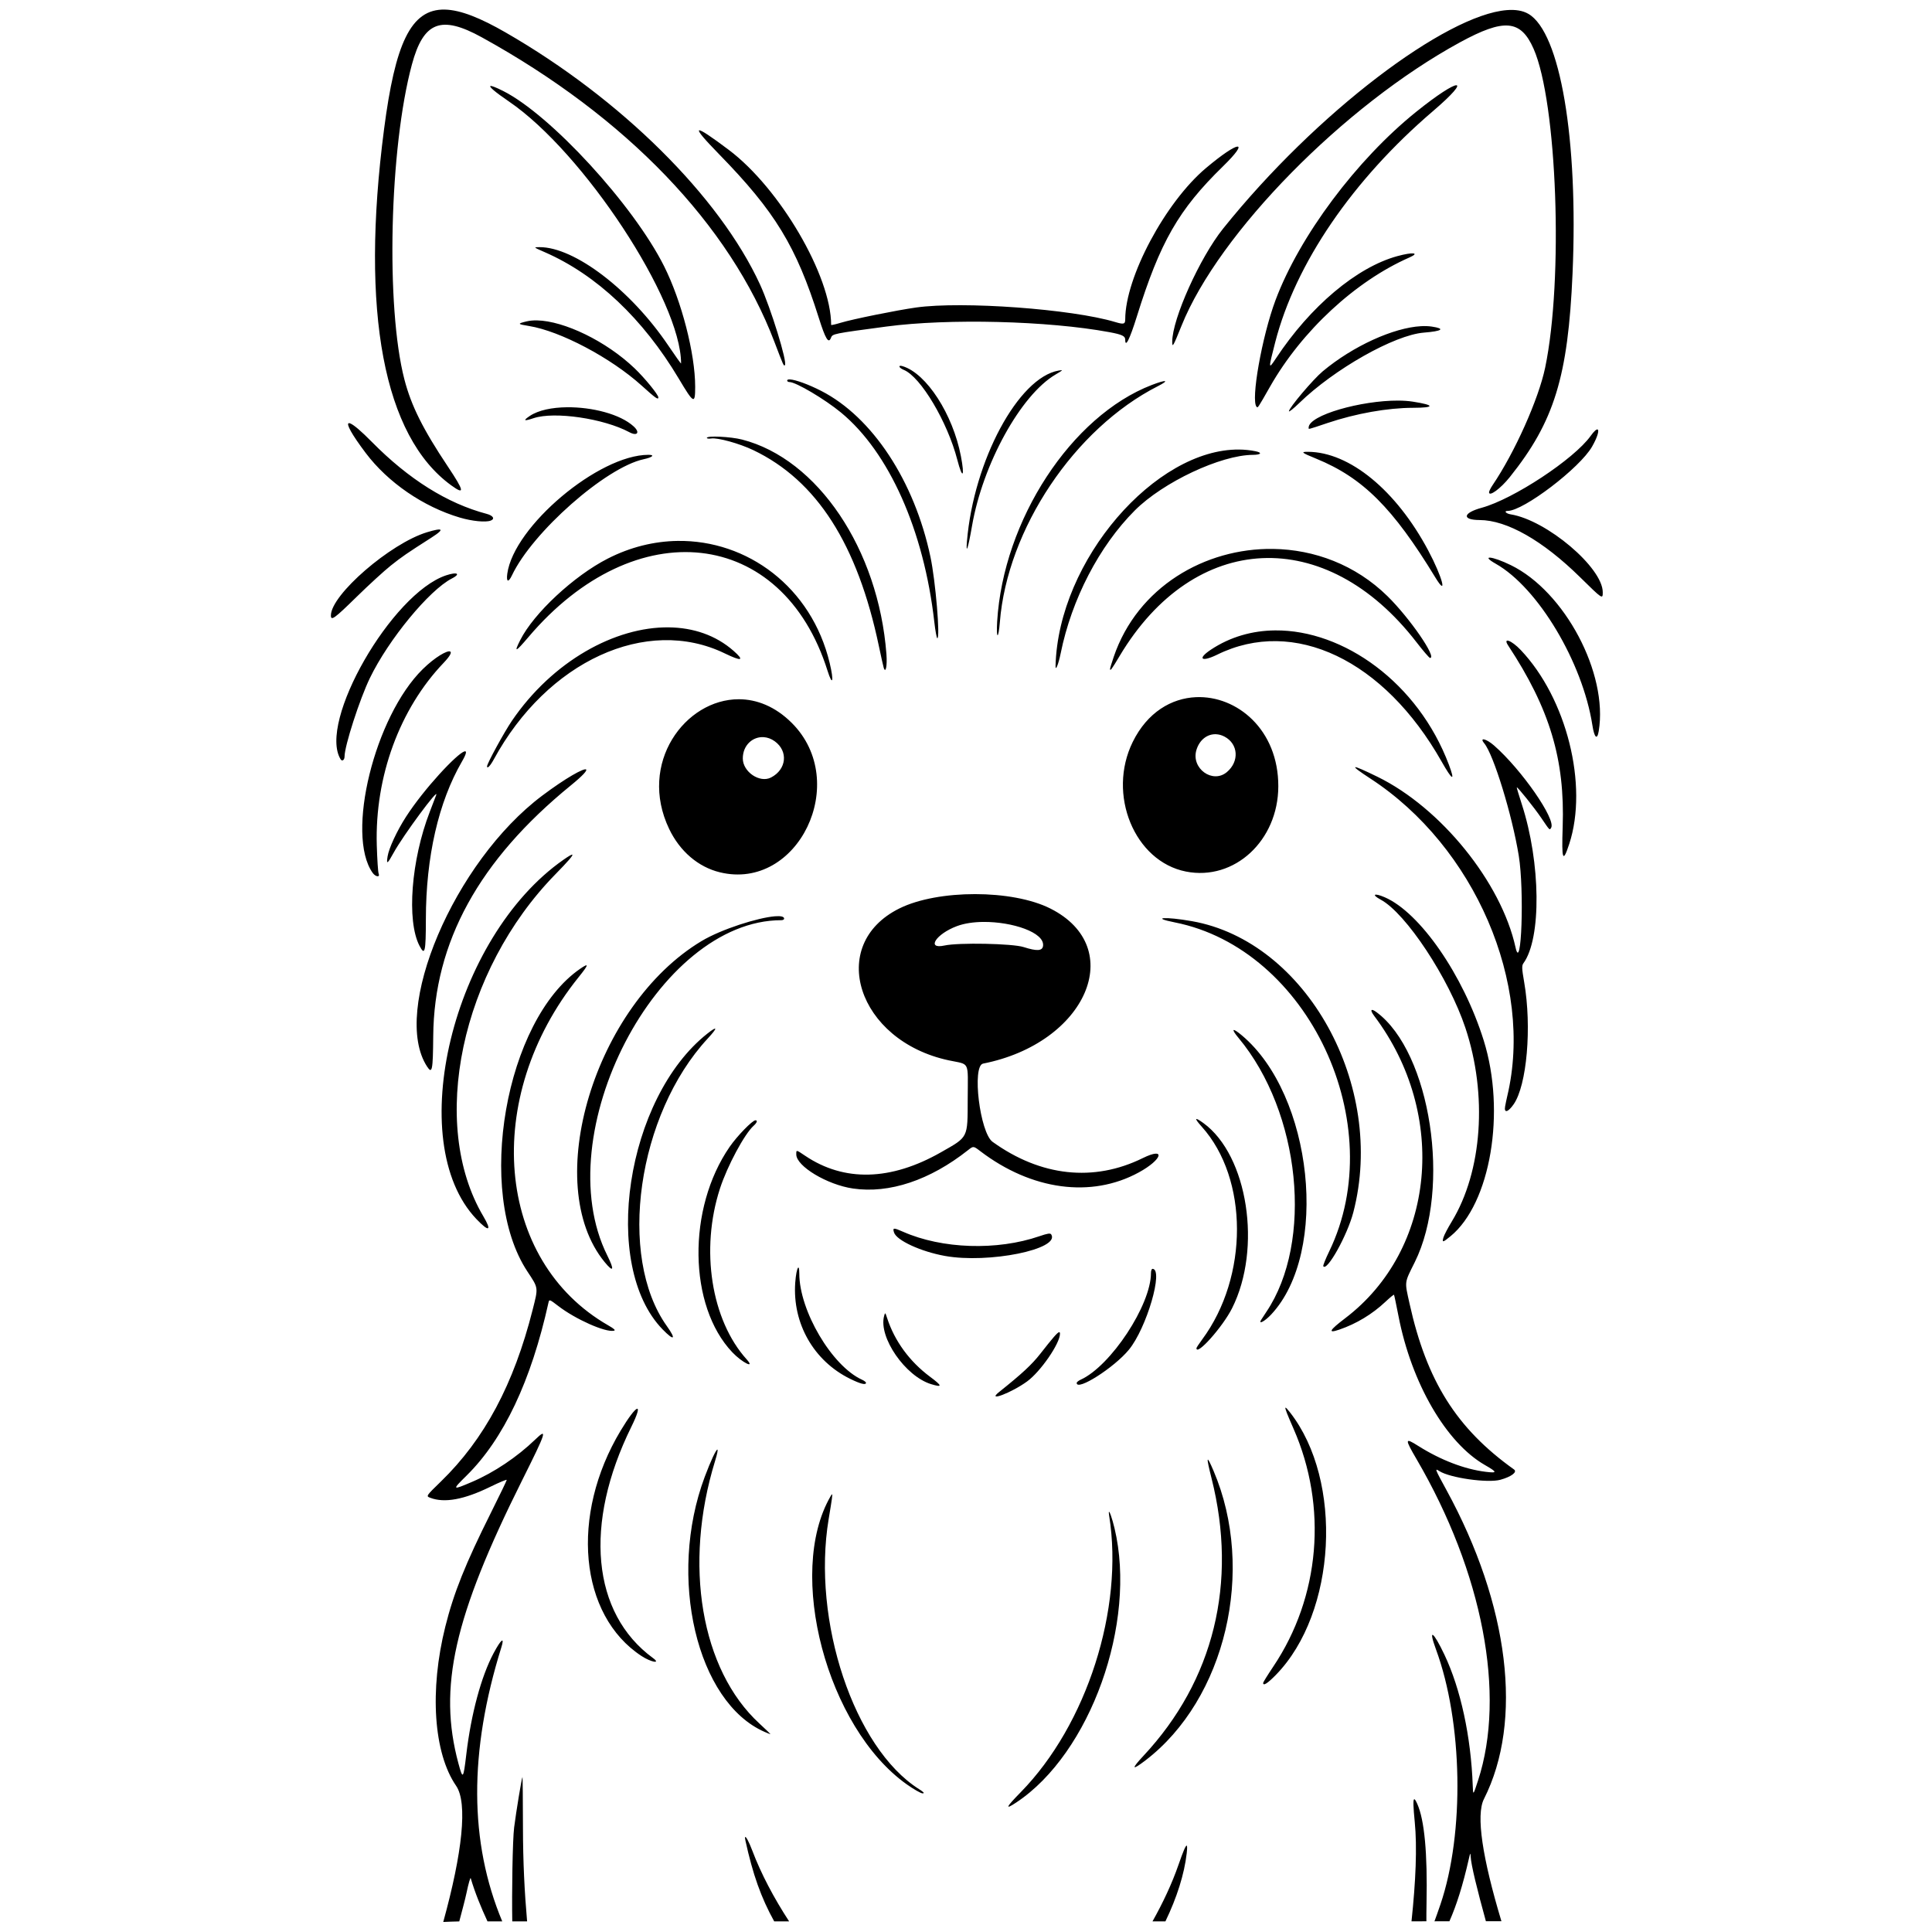 <svg xmlns="http://www.w3.org/2000/svg" width="500mm" height="500mm" viewBox="0 0 500 500" xml:space="preserve"><g transform="matrix(1.683 0 0 1.683 -152.21 -153.71)"><path d="m158.87 92.805c-5.323-0.138-7.674 5.372-9.37 18.372-3.671 28.133-0.064 47.253 10.336 54.794 2.119 1.536 2.002 0.89-0.524-2.894-3.837-5.75-5.635-9.353-6.685-13.392-2.888-11.115-2.304-35.642 1.154-48.44 1.778-6.582 4.475-7.632 10.74-4.179 22.216 12.241 38.155 28.829 45.003 46.837 1.401 3.683 1.434 3.757 1.614 3.577 0.413-0.413-2.186-8.832-3.827-12.4-6.225-13.532-21.393-28.558-39.124-38.758-3.865-2.224-6.899-3.454-9.319-3.517zm163.28 0.081c-9.374 0.744-29.276 15.71-43.627 33.595-3.584 4.466-7.824 13.894-7.827 17.402-8.6e-4 0.982 0.15 0.722 1.433-2.471 5.729-14.257 24.983-33.852 42.808-43.567 6.806-3.709 9.348-3.49 11.323 0.977 3.621 8.188 4.614 35.481 1.783 49.043-1.011 4.846-4.682 13.053-8.079 18.061-0.303 0.446-0.55 0.945-0.55 1.107 0 0.732 1.774-0.567 3.19-2.336 6.834-8.534 8.962-15.441 9.651-31.326 0.895-20.633-1.89-37.027-6.778-39.901-0.863-0.507-1.988-0.691-3.327-0.585zm-7.785 11.555c-0.587 0.021-2.793 1.384-6.137 4.072-9.186 7.384-17.968 19.138-21.65 28.979-2.087 5.577-3.837 15.464-2.903 16.399 0.191 0.191 0.157 0.242 2.067-3.111 4.882-8.572 13.125-16.209 21.434-19.859 1.668-0.733 0.518-0.856-1.871-0.201-6.248 1.714-13.371 7.71-18.641 15.693-1.197 1.813-1.203 1.708-0.132-2.451 3.116-12.109 11.881-24.95 24.258-35.54 3.132-2.68 4.164-4.001 3.576-3.98zm-148.49 0.116c-0.298 0.066 0.673 0.914 2.82 2.376 11.488 7.82 26.476 30.628 26.476 40.29 0 0.085-0.89-1.162-1.976-2.772-5.754-8.523-14.402-15.13-19.785-15.114-0.966 3e-3 -0.966 3e-3 0.806 0.777 7.958 3.475 15.1 10.215 20.605 19.447 2.316 3.885 2.52 3.984 2.518 1.234-3e-3 -5.077-2.084-13.148-4.777-18.524-4.714-9.411-17.463-23.29-24.759-26.953-1.113-0.559-1.749-0.8-1.928-0.76zm32.076 6.822c-0.248 0.105 0.773 1.32 3.048 3.649 8.619 8.824 11.884 14.179 15.348 25.173 1.029 3.267 1.504 4.047 1.872 3.079 0.238-0.626 0.309-0.64 8.537-1.736 9.515-1.267 24.829-0.883 34.239 0.858 1.985 0.367 2.475 0.598 2.475 1.165 0 1.317 0.69-0.058 1.773-3.529 3.588-11.506 6.433-16.471 13.242-23.112 4.303-4.197 2.473-4.021-2.601 0.249-6.25 5.26-12.414 16.814-12.414 23.27 0 0.737-0.239 0.8-1.534 0.409-6.632-2.003-23.511-3.235-30.634-2.235-2.967 0.416-9.787 1.798-11.597 2.35-0.801 0.244-1.457 0.391-1.457 0.327 0-7.529-7.875-20.999-15.734-26.913-2.799-2.106-4.315-3.109-4.563-3.004zm-24.92 29.221c-0.593-0.012-1.139 0.037-1.624 0.154-1.448 0.347-1.409 0.42 0.378 0.708 4.818 0.776 12.595 4.89 17.326 9.166 2.16 1.953 2.564 2.237 2.564 1.807 0-0.416-2.086-2.969-3.649-4.465-4.375-4.189-10.845-7.285-14.995-7.37zm135.92 0.89c-4.209 0.231-10.441 3.035-15.12 6.947-1.474 1.232-5.187 5.622-5.187 6.133 0 0.153 0.708-0.411 1.573-1.251 5.406-5.25 14.658-10.481 19.173-10.84 2.84-0.226 3.349-0.608 1.231-0.926-0.508-0.076-1.068-0.096-1.669-0.063zm-80.104 6.098c-0.251 0.047-0.024 0.374 0.577 0.623 2.603 1.078 6.717 7.995 8.226 13.83 0.795 3.075 1.174 2.675 0.548-0.577-1.242-6.446-5.278-12.686-8.936-13.817-0.194-0.06-0.33-0.075-0.414-0.06zm24.867 0.721c-6e-5 7e-5 -8.4e-4 3.8e-4 -9e-4 4.6e-4 -1.2e-4 1.5e-4 1e-3 -1.5e-4 9e-4 0zm-9e-4 4.6e-4c0.063-0.082-0.113-0.059-0.485 4e-3 -6.192 1.082-13.055 13.858-14.096 26.242-0.185 2.205 0.184 1.096 0.775-2.331 1.647-9.537 7.493-20.145 12.838-23.295 0.597-0.352 0.903-0.538 0.967-0.62zm-41.781 1.369c-0.284-0.017-0.446 0.037-0.446 0.175 0 0.125 0.16 0.227 0.355 0.227 0.984 0 5.426 2.63 7.92 4.688 7.392 6.102 12.75 18.125 14.351 32.201 0.157 1.378 0.364 2.506 0.459 2.506 0.472 0-0.266-8.781-1.05-12.497-2.466-11.679-8.937-21.513-16.808-25.542-1.978-1.013-3.93-1.707-4.782-1.758zm57.631 0.265c-0.183-0.037-0.881 0.153-2.01 0.587-12.377 4.766-22.837 20.77-23.776 36.38-0.164 2.735 0.196 2.829 0.412 0.107 1.134-14.323 11.479-29.781 24.291-36.298 0.933-0.475 1.266-0.74 1.083-0.777zm35.878 2.989c-5.661-0.028-13.768 2.234-13.768 4.154 0 0.29-0.238 0.348 2.881-0.7 4.395-1.477 9.245-2.338 13.197-2.346 3.371-6e-3 3.343-0.419-0.065-0.948-0.678-0.105-1.437-0.156-2.245-0.16zm-127.8 1.024c-2.294 0.022-4.401 0.445-5.721 1.329-1.109 0.744-0.93 0.851 0.581 0.348 3.199-1.065 10.777 0.047 14.717 2.159 1.223 0.655 1.682 0.047 0.667-0.885-2.08-1.909-6.422-2.987-10.245-2.951zm-33.573 2.449c-0.413 0.104 0.426 1.687 2.61 4.585 3.418 4.536 8.864 8.272 14.475 9.931 1.889 0.558 3.969 0.762 4.745 0.464 0.683-0.262 0.378-0.771-0.622-1.036-6.064-1.607-11.99-5.32-17.652-11.062-1.664-1.687-2.774-2.615-3.302-2.836-0.11-0.046-0.195-0.061-0.254-0.046zm192.03 0.967c-0.167-0.05-0.526 0.245-1.063 0.996-2.55 3.563-11.875 9.711-16.75 11.043-2.908 0.795-3.088 1.875-0.314 1.887 4.192 0.017 9.71 3.157 15.432 8.782 3.477 3.418 3.497 3.431 3.497 2.324 0-3.789-8.615-11.08-14.156-11.979-0.726-0.118-1.09-0.529-0.468-0.529 2.436 0 11.101-6.6 12.982-9.889 0.861-1.505 1.118-2.55 0.84-2.634zm-134.92 1.115c-1.131-0.053-2.042-4e-3 -2.042 0.179 0 0.106 0.303 0.148 0.674 0.094 1.019-0.15 4.333 0.768 6.475 1.793 9.754 4.668 16.017 14.455 19.314 30.183 0.325 1.551 0.652 3.017 0.726 3.258 0.304 0.99 0.561-0.264 0.424-2.071-1.22-16.123-10.577-30.028-22.209-33.003-0.879-0.225-2.231-0.38-3.362-0.433zm79.784 1.972c-12.807-0.117-27.784 16.96-28.208 33.271-0.023 0.902 0.447-0.248 0.785-1.918 1.681-8.315 5.933-16.513 11.405-21.989 4.35-4.353 13.218-8.525 18.167-8.548 1.252-6e-3 1.478-0.339 0.379-0.559-0.83-0.166-1.674-0.25-2.528-0.258zm10.618 0.349c-1.175-6e-3 -1.021 0.124 1.267 1.06 7.155 2.929 11.786 7.549 18.313 18.269 1.939 3.184 1.08-0.066-1.1-4.163-4.92-9.247-12.1-15.139-18.48-15.167zm-101.43 0.462c-7.645 0-20.704 10.999-21.702 18.278-0.178 1.297 0.166 1.416 0.719 0.25 3.157-6.653 14.422-16.587 20.235-17.846 1.378-0.298 1.799-0.682 0.748-0.682zm-32.055 11.496c-0.096-0.027-0.274-0.017-0.533 0.03-0.345 0.062-0.835 0.19-1.469 0.383-5.639 1.716-14.768 9.621-14.768 12.789 0 0.881 0.533 0.495 3.947-2.852 1.868-1.831 4.235-3.998 5.261-4.815 1.721-1.37 2.442-1.866 6.236-4.29 1.173-0.749 1.616-1.163 1.327-1.244zm36.547 1.743c-3.569 0.051-7.23 0.922-10.753 2.723-5.213 2.664-11.365 8.394-13.453 12.532-1.002 1.984-0.733 1.886 1.256-0.458 16.451-19.39 39.059-16.854 45.998 5.161 0.783 2.484 1.013 1.657 0.331-1.189-2.802-11.688-12.673-18.92-23.379-18.768zm91.574 1.231c-10.491-0.154-20.867 5.868-24.517 16.601-0.308 0.905-0.56 1.732-0.56 1.837 0 0.413 0.221 0.116 1.463-1.965 11.485-19.245 31.712-20.188 45.654-2.129 1.028 1.332 1.967 2.422 2.086 2.422 1.108 0-3.127-6.148-6.545-9.501-4.95-4.856-11.286-7.173-17.581-7.265zm33.398 1.344c-0.519-0.047-0.373 0.254 0.839 0.941 6.49 3.677 13.347 15.139 14.853 24.827 0.301 1.935 0.738 2.339 0.975 0.901 1.464-8.857-5.213-21.464-13.514-25.517-1.451-0.708-2.635-1.105-3.154-1.152zm-159.04 2.443c-0.105-0.022-0.262-0.022-0.468 7e-3 -0.274 0.038-0.631 0.124-1.059 0.266-8.386 2.785-19.748 22.593-16.228 28.289 0.231 0.373 0.604 0.109 0.604-0.428 0-1.623 2.326-8.823 3.9-12.072 2.873-5.931 9.12-13.516 12.601-15.301 0.8-0.41 0.963-0.693 0.649-0.761zm32.706 8.274c-8.254-0.095-17.881 5.199-24.128 14.379-1.185 1.741-3.817 6.561-3.817 6.989 0 0.444 0.49-0.058 1.037-1.064 8.217-15.098 23.494-22.115 35.502-16.307 2.638 1.276 3.104 1.144 1.365-0.387-2.738-2.41-6.207-3.567-9.959-3.609zm93.254 0.469c-3.499 0.03-6.89 0.971-9.89 2.962-2.149 1.427-1.464 1.963 0.975 0.764 11.789-5.794 25.65 0.809 34.497 16.436 1.676 2.961 2.129 3.158 1.125 0.491-4.75-12.621-16.211-20.742-26.708-20.653zm35.931 1.616c-0.412-0.149-0.541 0.05-0.116 0.696 6.397 9.717 8.748 17.532 8.389 27.896-0.177 5.13 0.022 5.647 1.01 2.623 2.947-9.018-0.396-22.375-7.464-29.82-0.711-0.749-1.408-1.246-1.82-1.395zm-162.81 1.625c-0.454-0.185-2.312 0.857-4.203 2.713-7.404 7.266-11.878 25.438-7.713 31.324 0.451 0.637 1.178 0.729 0.925 0.117-0.093-0.224-0.221-2.191-0.285-4.371-0.308-10.527 3.516-20.957 10.279-28.035 1.035-1.084 1.269-1.636 0.997-1.747zm114.7 7.025c-3.763 0.163-7.478 2.311-9.727 6.876-3.977 8.069 0.26 18.384 8.191 19.942 7.438 1.461 14.169-4.754 14.19-13.103 0.022-8.747-6.382-13.987-12.653-13.715zm-70.306 0.32c-8.249-0.012-15.536 9.834-10.718 19.929 1.648 3.453 4.483 5.878 7.814 6.684 12.029 2.912 20.126-13.895 11.061-22.96-2.551-2.551-5.407-3.65-8.157-3.654zm73.356 5.379c0.44 0.015 0.895 0.134 1.339 0.37 2.121 1.125 2.297 3.819 0.356 5.452-2.195 1.847-5.531-0.569-4.685-3.393 0.469-1.566 1.669-2.472 2.99-2.429zm-69.51 0.452c0.562 0.039 1.139 0.241 1.68 0.632 2.111 1.529 1.819 4.341-0.58 5.573-1.731 0.889-4.333-0.872-4.333-2.934 0-2.047 1.546-3.39 3.232-3.272zm110.78 0.353c-0.327-0.073-0.401 0.107 4.6e-4 0.591 1.441 1.736 4.295 11.029 5.311 17.294 0.864 5.326 0.409 18.22-0.497 14.095-2.196-10-11.473-21.467-21.227-26.24-4.195-2.053-4.533-1.968-1.093 0.274 16.041 10.456 25.152 31.585 21.049 48.818-0.107 0.449-0.256 1.165-0.332 1.59-0.192 1.076 0.44 0.926 1.304-0.309 2.044-2.92 2.821-11.9 1.626-18.793-0.364-2.099-0.381-2.542-0.114-2.908 2.785-3.809 2.667-15.464-0.248-24.442-0.456-1.405-0.806-2.576-0.778-2.605 0.106-0.106 2.696 3.125 3.759 4.692 1.354 1.994 1.281 1.922 1.526 1.526 0.784-1.269-4.542-8.95-8.777-12.655-0.605-0.529-1.183-0.855-1.51-0.928zm-156.82 1.837c-1.151 0.351-6.205 5.74-8.99 10.067-1.384 2.15-2.62 4.809-2.821 6.066-0.211 1.32-0.044 1.219 0.94-0.571 1.454-2.645 7.029-10.193 6.527-8.837-0.095 0.256-0.537 1.41-0.983 2.564-2.86 7.401-3.581 16.735-1.59 20.585 0.84 1.625 0.985 1.027 0.99-4.093 0.01-9.574 1.939-17.998 5.549-24.226 0.712-1.229 0.762-1.671 0.378-1.554zm18.711 2.777c-0.338-0.237-3.104 1.291-6.751 4.028-13.564 10.18-23.3 33.113-17.693 41.671 0.775 1.182 0.892 0.592 0.937-4.7 0.122-14.437 7.038-27.036 21.16-38.549 1.879-1.531 2.55-2.308 2.346-2.45zm-2.12 13.107c-0.092-0.054-0.544 0.207-1.344 0.765-17.08 11.904-24.715 43.374-13.407 55.259 1.95 2.049 2.421 1.863 1.068-0.422-8.414-14.208-3.442-37.762 11.105-52.616 1.889-1.929 2.732-2.895 2.578-2.985zm61.939 6.061c-4.328-3e-3 -8.666 0.729-11.636 2.199-11.243 5.563-6.455 20.347 7.564 23.357 3.344 0.718 2.955-0.07 2.934 5.96-0.021 6.074 0.135 5.764-4.125 8.19-7.699 4.384-14.87 4.568-20.865 0.533-1.416-0.953-1.371-0.946-1.371-0.209 0 1.807 4.741 4.657 8.715 5.24 5.576 0.817 11.843-1.272 17.693-5.899 0.827-0.654 0.827-0.654 1.874 0.145 7.892 6.024 17.088 7.263 24.377 3.286 3.662-1.998 4.213-3.976 0.614-2.205-7.535 3.708-15.681 2.825-23.086-2.502-1.955-1.407-3.204-11.689-1.461-12.033 15.893-3.141 22.27-17.84 10.344-23.846-2.926-1.474-7.243-2.213-11.571-2.216zm61.514 0.106c-0.135 0.08 0.117 0.347 0.853 0.743 3.885 2.092 10.479 12.074 13.026 19.719 3.426 10.282 2.598 22.062-2.093 29.778-0.602 0.989-1.177 2.087-1.279 2.44-0.239 0.829-0.121 0.809 1.089-0.182 6.143-5.033 8.53-19.12 5.101-30.099-3.14-10.053-9.795-19.678-15.226-22.022-0.813-0.351-1.335-0.458-1.47-0.377zm-92.29 3.303c-2.62 0.209-8.24 1.983-11.291 3.813-16.437 9.857-24.741 37.351-14.905 49.354 1.373 1.675 1.545 1.265 0.418-0.995-9.32-18.693 7.74-51.571 26.759-51.571 0.237 0 0.432-0.105 0.432-0.233 0-0.334-0.54-0.438-1.413-0.368zm59.819 0.289c-0.617 0.044-0.24 0.273 1.661 0.65 20.558 4.076 33.213 31.042 23.745 50.595-0.559 1.154-0.967 2.177-0.908 2.273 0.55 0.891 3.7-4.758 4.619-8.284 5.079-19.484-7.222-41.675-24.818-44.772-2.072-0.365-3.682-0.506-4.299-0.462zm-27.767 0.579c4.456-0.035 9.413 1.62 9.176 3.667-0.093 0.803-0.932 0.859-2.985 0.2-1.717-0.551-10.005-0.715-12.177-0.24-2.851 0.623-1.317-1.773 1.908-2.98 1.163-0.436 2.593-0.635 4.078-0.647zm-61.013 6.696c-0.021-0.04-0.094-0.03-0.218 0.027-0.166 0.077-0.423 0.238-0.77 0.477-11.533 7.935-16.152 34.367-8.132 46.532 1.733 2.628 1.703 2.414 0.818 5.914-2.89 11.434-7.407 19.894-14.088 26.385-2.329 2.263-2.329 2.263-1.648 2.523 2.185 0.833 5.198 0.278 9.248-1.705 1.378-0.675 2.506-1.145 2.506-1.045 0 0.1-1.088 2.358-2.418 5.017-3.936 7.87-5.73 12.347-7.026 17.534-2.458 9.833-1.806 19.447 1.659 24.485 1.807 2.627 0.958 10.307-1.978 20.939 0.821-0.031 1.642-0.075 2.463-0.086 0.403-1.544 0.88-3.26 1.123-4.423 0.295-1.41 0.583-2.407 0.639-2.215 0.657 2.234 1.597 4.515 2.578 6.633h2.268c-5.076-12.154-5.156-26.048-0.137-42.14 0.531-1.702-0.036-1.272-1.199 0.91-1.896 3.557-3.452 9.327-4.187 15.526-0.458 3.86-0.532 3.945-1.217 1.406-3.144-11.651-0.696-22.522 9.797-43.524 3.747-7.499 3.951-8.139 2-6.258-2.77 2.67-6.326 5.054-9.681 6.489-3.102 1.327-3.138 1.288-0.861-0.958 5.699-5.622 9.929-14.557 12.598-26.612 0.114-0.515 0.165-0.498 1.512 0.539 2.633 2.026 7.201 4.061 8.529 3.799 0.32-0.063 0.09-0.286-0.859-0.83-17.344-9.958-19.471-34.994-4.549-53.542 0.887-1.102 1.292-1.675 1.229-1.796zm120.73 6.846v4.4e-4c-0.127 0.069-0.01 0.394 0.386 0.92 11.403 15.152 9.4 35.942-4.478 46.484-2.457 1.867-2.715 2.371-0.889 1.743 2.641-0.909 5.063-2.373 7.107-4.297 0.674-0.635 1.258-1.112 1.298-1.06 0.039 0.052 0.35 1.531 0.691 3.286 2 10.301 7.315 19.464 13.277 22.889 1.945 1.117 1.962 1.273 0.117 1.047-3.245-0.398-6.931-1.814-10.364-3.982-2.07-1.308-2.095-1.115-0.259 2.03 10.181 17.432 13.775 36.205 9.461 49.418-0.761 2.331-0.761 2.331-0.815 0.816-0.271-7.556-1.856-14.888-4.357-20.163-1.725-3.637-2.526-4.144-1.302-0.824 4.127 11.192 4.425 28.258 0.686 39.245-0.391 1.15-0.646 1.848-0.914 2.583 0.766-3.9e-4 1.532-3e-3 2.298-3e-3 1.099-2.484 2.058-5.497 3-9.649 0.201-0.886 0.242-0.941 0.266-0.35 0.052 1.293 1.023 5.184 2.344 9.991 0.796-9.2e-4 1.592-1e-3 2.388-3e-3 -2.93-9.738-3.939-16.32-2.69-18.789 6.064-11.989 3.9-29.824-5.767-47.525-1.788-3.273-1.83-3.386-1.084-2.902 1.606 1.042 7.441 1.871 9.382 1.333 1.693-0.47 2.647-1.192 2.094-1.586-8.831-6.3-13.429-13.603-16.064-25.513-0.771-3.486-0.822-3.089 0.803-6.358 5.655-11.38 2.455-32.289-5.885-38.451-0.218-0.161-0.393-0.263-0.521-0.311-0.096-0.036-0.166-0.042-0.209-0.019zm-100.95 2.902c-0.01-0.135-0.415 0.096-1.21 0.725-12.529 9.904-16.431 35.667-6.889 45.484 1.794 1.845 2.139 1.571 0.649-0.517-7.645-10.713-4.54-32.506 6.299-44.214 0.778-0.841 1.161-1.343 1.151-1.479zm79.713 0.187c-0.091 0.076 0.154 0.487 0.759 1.213 9.535 11.441 11.544 31.339 4.254 42.147-0.346 0.513-0.705 1.063-0.799 1.224-0.433 0.742 0.596 0.181 1.562-0.852 8.964-9.583 6.415-33.772-4.524-42.93-0.737-0.617-1.163-0.877-1.253-0.801zm-5.746 13.696c-0.043 0.096 0.24 0.487 0.85 1.166 7.189 7.996 7.215 23.046 0.056 32.715-0.483 0.653-0.879 1.256-0.879 1.34 0 1.254 4.032-3.266 5.476-6.14 4.635-9.219 2.425-23.511-4.404-28.477-0.689-0.501-1.057-0.7-1.099-0.604zm-67.787 0.176c-0.468 0-2.814 2.412-3.963 4.075-6.555 9.482-6.362 24.473 0.406 31.6 1.504 1.584 3.584 2.614 2.214 1.097-5.46-6.047-7.158-16.894-4.115-26.27 1.122-3.457 3.771-8.4 5.178-9.664 0.519-0.466 0.643-0.838 0.28-0.838zm21.364 16.67c-0.193 0.016-0.173 0.206-0.054 0.581 0.386 1.215 4.117 2.935 7.821 3.605 6.7 1.212 17.796-1.033 16.35-3.309-0.138-0.217-0.57-0.151-1.803 0.275-6.514 2.245-14.98 1.97-20.979-0.683-0.735-0.325-1.141-0.484-1.334-0.468zm-14.828 6.023c-0.147 0.207-0.333 1.073-0.418 2.278-0.443 6.27 2.846 12.034 8.432 14.779 1.604 0.789 2.448 1 2.448 0.614 0-0.108-0.282-0.324-0.626-0.481-4.618-2.104-9.629-10.6-9.63-16.328-1.4e-4 -0.449-0.029-0.719-0.076-0.838-0.035-0.089-0.08-0.093-0.128-0.024zm54.517 0.151c-0.128 0-0.233 0.291-0.233 0.646 0 4.915-6.181 14.291-10.812 16.4-0.336 0.153-0.61 0.377-0.61 0.499 0 1.313 5.743-2.339 8.022-5.102 2.729-3.309 5.396-12.444 3.633-12.444zm-41.086 6.855c-0.06-0.042-0.104 0.102-0.183 0.396-0.885 3.266 3.258 9.267 7.236 10.481 1.774 0.541 1.733 0.278-0.175-1.142-3.14-2.338-5.439-5.479-6.593-9.013-0.147-0.451-0.225-0.679-0.285-0.721zm26.737 2.882c-0.264 0.029-1.02 0.921-2.901 3.322-1.309 1.672-2.816 3.07-6.322 5.869-2.026 1.617 1.876 0.146 4.297-1.62 2.072-1.511 5.066-5.861 5.049-7.335-1e-3 -0.159-0.035-0.245-0.123-0.235zm34.799 11.617c-0.102 0.088 0.289 1.057 1.24 3.228 5.268 12.013 4.087 25.859-3.121 36.589-0.854 1.272-1.552 2.399-1.552 2.506 0 0.505 0.685 0.068 1.982-1.263 9.296-9.538 10.377-29.817 2.15-40.337-0.4-0.512-0.638-0.776-0.699-0.723zm-99.733 0.169c-0.343 0.124-1.247 1.27-2.504 3.364-7.805 13-6.372 28.39 3.226 34.654 1.473 0.961 3.017 1.231 1.754 0.307-9.41-6.887-10.696-20.606-3.332-35.555 0.983-1.995 1.2-2.894 0.856-2.77zm12.367 6.272c-0.197 0.023-0.975 1.622-1.939 4.199-5.763 15.398-1.225 34.675 9.232 39.219 0.42 0.183 0.81 0.337 0.866 0.341 0.056 4e-3 -0.707-0.736-1.696-1.647-8.977-8.272-11.707-24.41-6.82-40.324 0.384-1.249 0.474-1.802 0.356-1.788zm75.412 1.574c-0.047 0.179 0.151 1.111 0.586 2.836 4.042 16.051 0.351 31.098-10.47 42.679-1.918 2.053-1.807 2.316 0.299 0.707 12.338-9.426 17.002-29.253 10.476-44.538-0.55-1.289-0.844-1.863-0.891-1.684zm-57.791 5.307c-0.047 0.028-0.124 0.155-0.227 0.334-6.821 11.817-0.546 35.522 11.712 44.241 1.085 0.772 2.189 1.403 2.454 1.403 0.355 0 0.208-0.174-0.561-0.662-9.962-6.318-16.485-25.84-13.876-41.53 0.507-3.049 0.638-3.869 0.498-3.786zm42.599 2.699c-0.027 0.055-0.018 0.251 0.041 0.621 2.271 14.282-3.434 32.094-13.606 42.483-2.304 2.353-2.484 2.772-0.679 1.576 11.393-7.547 18.582-27.612 15.106-42.161-0.374-1.566-0.782-2.683-0.863-2.519zm-90.184 40.78c-0.112 0.112-0.976 5.343-1.279 7.743-0.243 1.923-0.366 10.066-0.288 14.442h2.281c-0.395-4.533-0.629-9.071-0.638-14.499-7e-3 -4.262-0.042-7.721-0.076-7.686zm137.1 3.419v4.4e-4c-0.155 0.15-0.109 1.246 0.111 3.482 0.379 3.85 0.156 9.103-0.5 15.276 0.763-3.4e-4 1.526-3e-3 2.289-3e-3 -3e-3 -0.773-3e-3 -1.544 0.022-2.777 0.157-7.684-0.317-12.786-1.419-15.268-0.244-0.549-0.41-0.801-0.503-0.711zm-102.86 5.811c-0.03 0.063-0.017 0.241 0.051 0.553 1.125 5.133 2.385 8.731 4.42 12.402h2.295c-2.335-3.58-4.314-7.315-5.664-10.888-0.531-1.406-1.01-2.255-1.102-2.067zm67.901 1.311c-0.15-0.051-0.553 0.901-1.249 2.913-1.011 2.924-2.407 5.879-4.008 8.731 0.662 0 1.324-4.4e-4 1.986-4.4e-4 1.751-3.63 2.911-7.252 3.275-10.479 0.084-0.742 0.084-1.134-4e-3 -1.165z" stroke-width="1.483"></path></g></svg>